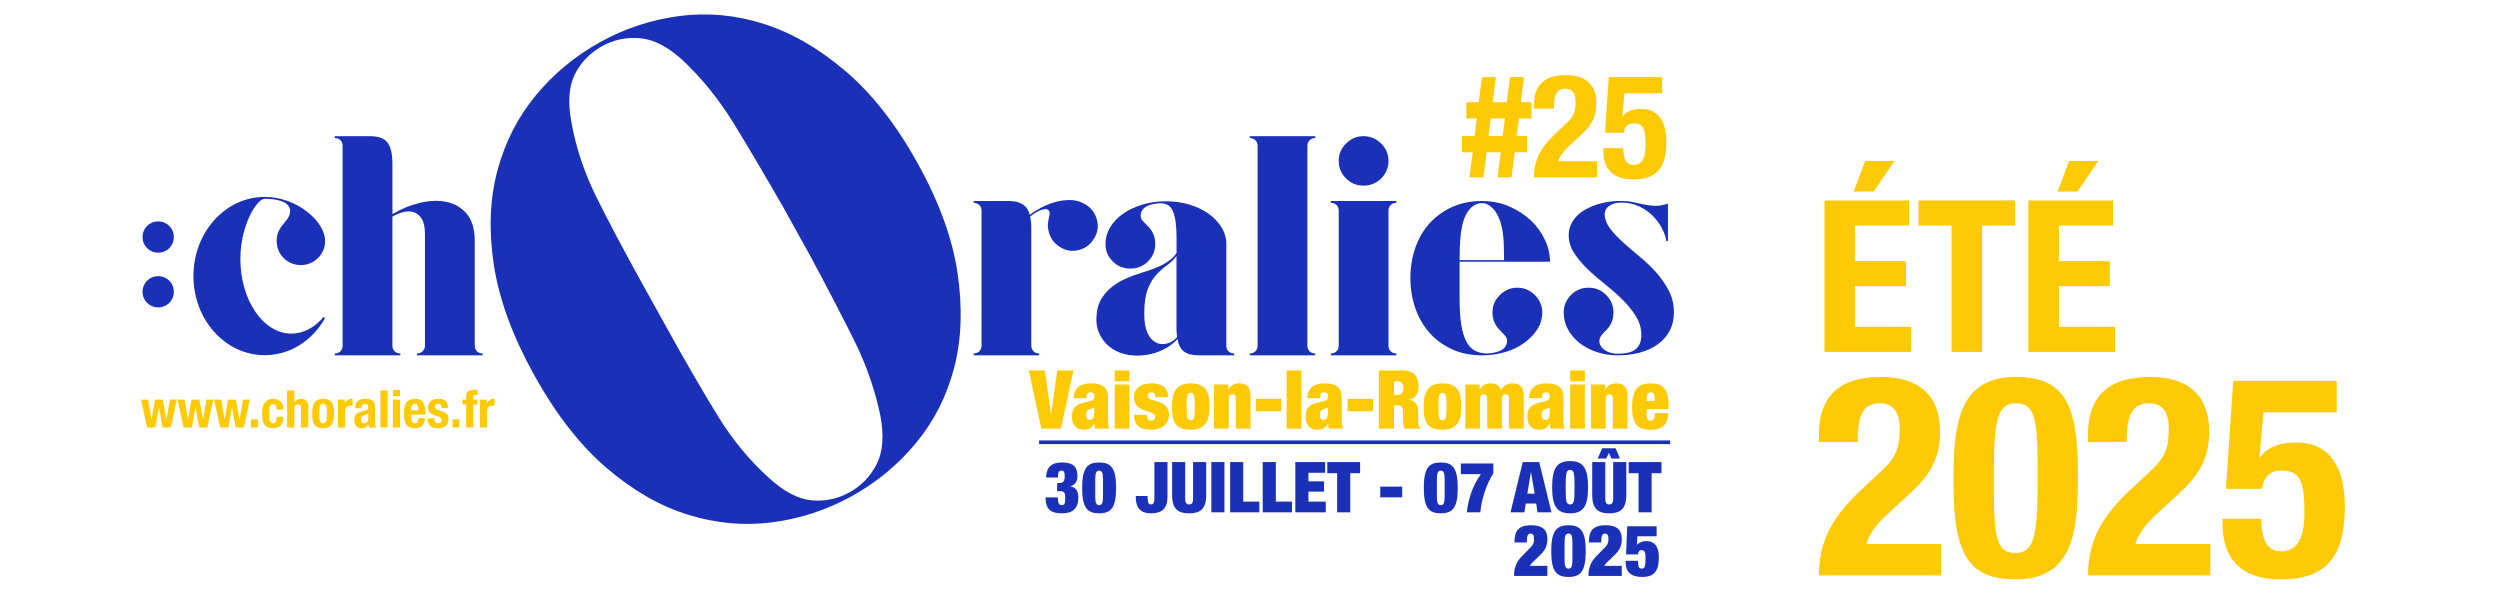 <?xml version="1.0" encoding="UTF-8"?>
<svg id="Calque_1" data-name="Calque 1" xmlns="http://www.w3.org/2000/svg" viewBox="0 0 1200 285">
  <defs>
    <style>
      .cls-1 {
        fill: #1a30b9;
      }

      .cls-2 {
        fill: #fec905;
      }
    </style>
  </defs>
  <g>
    <g>
      <path class="cls-2" d="m493.8,177.8h7.75l2.93,21.05h.08l2.93-21.05h7.75l-6.02,27.93h-9.39l-6.03-27.93Z"/>
      <path class="cls-2" d="m525.69,205.74c-.23-.74-.31-1.53-.43-2.39h-.08c-.78,1.88-2.66,2.93-4.77,2.93-4.23,0-5.87-2.58-5.87-6.22,0-3.91,1.37-5.75,5.87-6.81l2.78-.67c1.53-.35,2.07-1.02,2.07-2.31s-.59-1.96-1.8-1.96c-1.33,0-1.96.59-2,2.82h-6.1c0-6.06,4.89-7.12,8.1-7.12,4.93,0,8.37,1.29,8.37,6.81v10.33c0,1.96.08,3.48.67,4.58h-6.81Zm-.43-7.67v-2.54h-.08c-.39.55-1.37.51-2.39.98-1.1.51-1.45,1.33-1.45,2.74s.67,2.31,1.72,2.31c1.56,0,2.19-1.17,2.19-3.48Z"/>
      <path class="cls-2" d="m535.08,177.8h7.04v5.24h-7.04v-5.24Zm0,6.77h7.04v21.17h-7.04v-21.17Z"/>
      <path class="cls-2" d="m550.5,199.16c0,.82.16,1.6.51,2.07.35.47.86.74,1.49.74,1.1,0,2.03-.67,2.03-1.8,0-3.76-10.21-1.53-10.21-9.55,0-3.72,2.7-6.61,8.41-6.61,5.28,0,7.94,2.23,7.94,6.65h-6.1c0-1.8-.7-2.35-1.88-2.35-1.06,0-1.8.63-1.8,1.64,0,3.48,10.21,1.13,10.21,9.23,0,4.11-3.17,7.08-8.49,7.08-5.91,0-8.29-2.5-8.29-7.12h6.18Z"/>
      <path class="cls-2" d="m571.55,206.28c-8.26,0-9-5.05-9-11.15,0-5.56,1.06-11.11,9-11.11s9,5.05,9,11.15c0,5.56-1.06,11.11-9,11.11Zm0-4.54c1.6,0,1.96-1.25,1.96-6.57s-.35-6.61-1.96-6.61-1.96,1.25-1.96,6.61.39,6.57,1.96,6.57Z"/>
      <path class="cls-2" d="m582.74,184.57h6.81v2.58h.08c.9-2.07,2.7-3.13,5.12-3.13,3.09,0,5.52,1.21,5.52,5.75v15.96h-7.04v-13.97c0-1.76-.47-2.5-1.72-2.5s-1.72.74-1.72,2.5v13.97h-7.04v-21.17Z"/>
      <path class="cls-2" d="m602.77,191.46h12.21v5.95h-12.21v-5.95Z"/>
      <path class="cls-2" d="m617.6,177.8h7.04v27.93h-7.04v-27.93Z"/>
      <path class="cls-2" d="m637.87,205.74c-.24-.74-.31-1.53-.43-2.39h-.08c-.78,1.88-2.66,2.93-4.77,2.93-4.23,0-5.87-2.58-5.87-6.22,0-3.91,1.37-5.75,5.87-6.81l2.78-.67c1.53-.35,2.07-1.02,2.07-2.31s-.59-1.96-1.8-1.96c-1.33,0-1.96.59-2,2.82h-6.1c0-6.06,4.89-7.12,8.1-7.12,4.93,0,8.37,1.29,8.37,6.81v10.33c0,1.96.08,3.48.67,4.58h-6.81Zm-.43-7.67v-2.54h-.08c-.39.55-1.37.51-2.39.98-1.1.51-1.45,1.33-1.45,2.74s.67,2.31,1.72,2.31c1.56,0,2.19-1.17,2.19-3.48Z"/>
      <path class="cls-2" d="m646.83,191.46h12.21v5.95h-12.21v-5.95Z"/>
      <path class="cls-2" d="m661.86,177.8h11.38c5.56,0,7.67,3.13,7.67,7.43,0,3.72-1.45,6.14-4.77,6.65v.08c3.52.31,4.58,2.54,4.58,6.26v2.39c0,1.45,0,3.33.35,3.87.2.31.35.63.82.86v.39h-7.75c-.7-1.49-.7-4.15-.7-5.32v-1.88c0-3.17-.63-3.99-2.39-3.99h-1.92v11.19h-7.28v-27.93Zm7.28,11.82h1.45c2.07,0,3.05-1.33,3.05-3.33,0-2.27-.9-3.25-3.09-3.25h-1.41v6.57Z"/>
      <path class="cls-2" d="m692.38,206.28c-8.26,0-9-5.05-9-11.15,0-5.56,1.06-11.11,9-11.11s9,5.05,9,11.15c0,5.56-1.06,11.11-9,11.11Zm0-4.54c1.6,0,1.96-1.25,1.96-6.57s-.35-6.61-1.96-6.61-1.96,1.25-1.96,6.61.39,6.57,1.96,6.57Z"/>
      <path class="cls-2" d="m713.86,191.77c0-1.76-.47-2.5-1.72-2.5s-1.72.74-1.72,2.5v13.97h-7.04v-21.17h6.81v2.58h.08c.9-2.07,2.7-3.13,5.12-3.13,2.9,0,4.3,1.1,5.16,3.25,1.1-2.39,3.17-3.25,5.32-3.25,3.09,0,5.52,1.21,5.52,5.75v15.96h-7.04v-13.97c0-1.76-.47-2.5-1.72-2.5s-1.72.74-1.72,2.5v13.97h-7.04v-13.97Z"/>
      <path class="cls-2" d="m744.3,205.74c-.24-.74-.31-1.53-.43-2.39h-.08c-.78,1.88-2.66,2.93-4.77,2.93-4.22,0-5.87-2.58-5.87-6.22,0-3.91,1.37-5.75,5.87-6.81l2.78-.67c1.53-.35,2.07-1.02,2.07-2.31s-.59-1.96-1.8-1.96c-1.33,0-1.96.59-2,2.82h-6.1c0-6.06,4.89-7.12,8.1-7.12,4.93,0,8.37,1.29,8.37,6.81v10.33c0,1.96.08,3.48.67,4.58h-6.81Zm-.43-7.67v-2.54h-.08c-.39.55-1.37.51-2.39.98-1.1.51-1.45,1.33-1.45,2.74s.67,2.31,1.72,2.31c1.57,0,2.19-1.17,2.19-3.48Z"/>
      <path class="cls-2" d="m753.69,177.8h7.04v5.24h-7.04v-5.24Zm0,6.77h7.04v21.17h-7.04v-21.17Z"/>
      <path class="cls-2" d="m763.67,184.57h6.81v2.58h.08c.9-2.07,2.7-3.13,5.12-3.13,3.09,0,5.52,1.21,5.52,5.75v15.96h-7.04v-13.97c0-1.76-.47-2.5-1.72-2.5s-1.72.74-1.72,2.5v13.97h-7.04v-21.17Z"/>
      <path class="cls-2" d="m790.43,196.35v2.78c0,2.27.94,2.86,1.92,2.86,1.25,0,2-.78,2-3.68h6.34c-.04,2.54-.67,4.54-2,5.91s-3.37,2.07-6.3,2.07c-6.81,0-9-3.05-9-11.11s2.66-11.15,9-11.15c5.63,0,8.49,2.5,8.49,10.17v2.15h-10.45Zm3.87-4.77c0-2.23-.47-3.25-1.96-3.25s-1.92,1.02-1.92,3.25v.94h3.87v-.94Z"/>
    </g>
    <g>
      <path class="cls-1" d="m502.13,229.22c.07-2.5.71-4.33,1.96-5.48,1.25-1.18,3.11-1.76,5.54-1.76,5.88,0,7.54,2.4,7.54,6.62,0,1.96-.84,4.19-3.35,4.77v.07c2.84.51,3.79,2.67,3.79,5.24,0,5.37-2.64,7.71-7.81,7.71-5.44,0-7.94-1.86-7.94-7.64h5.88c0,1.35.17,2.23.44,2.84s.74.88,1.42.88c1.45,0,1.72-.71,1.72-3.72,0-2.37-.71-2.97-2.3-2.97h-1.59v-3.92h.91c1.86,0,2.74-.61,2.74-3.38,0-1.96-.51-2.57-1.59-2.57-1.22,0-1.69.78-1.69,3.31h-5.68Z"/>
      <path class="cls-1" d="m527.58,221.99c5.61,0,8.15,2.53,8.15,12.2s-2.54,12.2-8.15,12.2-8.15-2.54-8.15-12.2,2.54-12.2,8.15-12.2Zm-1.86,16.16c0,3.41.54,4.33,1.86,4.33s1.86-.91,1.86-4.33v-7.91c0-3.41-.54-4.33-1.86-4.33s-1.86.91-1.86,4.33v7.91Z"/>
      <path class="cls-1" d="m560.39,221.79v16.59c0,5.81-2.7,8.01-7.88,8.01s-7.33-2.77-7.33-7.81v-.51h5.68v1.18c0,2.3.68,2.87,1.62,2.87s1.62-.58,1.62-2.87v-17.47h6.29Z"/>
      <path class="cls-1" d="m568.9,221.79v17.41c0,2.33.71,2.94,1.89,2.94s1.89-.61,1.89-2.94v-17.41h6.29v15.82c0,6.76-2.91,8.79-8.18,8.79s-8.18-2.03-8.18-8.79v-15.82h6.29Z"/>
      <path class="cls-1" d="m581.44,221.79h6.29v24.13h-6.29v-24.13Z"/>
      <path class="cls-1" d="m590.46,221.79h6.29v18.99h7.74v5.14h-14.03v-24.13Z"/>
      <path class="cls-1" d="m606.11,221.79h6.29v18.99h7.74v5.14h-14.03v-24.13Z"/>
      <path class="cls-1" d="m621.76,221.79h14.3v5.14h-8.01v4.12h7.5v4.93h-7.5v4.8h8.31v5.14h-14.6v-24.13Z"/>
      <path class="cls-1" d="m641.83,227.13h-4.73v-5.34h15.75v5.34h-4.73v18.79h-6.29v-18.79Z"/>
      <path class="cls-1" d="m662.51,233.58h10.54v5.14h-10.54v-5.14Z"/>
      <path class="cls-1" d="m691.57,221.99c5.61,0,8.15,2.53,8.15,12.2s-2.53,12.2-8.15,12.2-8.14-2.54-8.14-12.2,2.53-12.2,8.14-12.2Zm-1.86,16.16c0,3.41.54,4.33,1.86,4.33s1.86-.91,1.86-4.33v-7.91c0-3.41-.54-4.33-1.86-4.33s-1.86.91-1.86,4.33v7.91Z"/>
      <path class="cls-1" d="m701.2,222.46h15.62v4.7c-3.35,5.21-5.78,12.74-6.25,18.76h-6.49c.61-6.15,2.81-12.91,6.76-18.32h-9.63v-5.14Z"/>
      <path class="cls-1" d="m730.91,221.79h7.91l5.88,24.13h-6.69l-.64-4.22h-5l-.64,4.22h-6.69l5.88-24.13Zm3.99,4.93h-.07l-1.72,10.24h3.51l-1.72-10.24Z"/>
      <path class="cls-1" d="m753.65,221.32c6.42,0,8.62,3.52,8.62,12.54s-2.2,12.54-8.62,12.54-8.62-3.52-8.62-12.54,2.2-12.54,8.62-12.54Zm0,20.82c1.93,0,2.13-1.76,2.13-8.28s-.2-8.28-2.13-8.28-2.13,1.76-2.13,8.28.2,8.28,2.13,8.28Z"/>
      <path class="cls-1" d="m770.55,221.79v17.41c0,2.33.71,2.94,1.89,2.94s1.89-.61,1.89-2.94v-17.41h6.29v15.82c0,6.76-2.91,8.79-8.18,8.79s-8.18-2.03-8.18-8.79v-15.82h6.29Zm-1.55-6.62h6.49l2.1,4.93h-4.12l-1.22-2.7-1.22,2.7h-4.12l2.1-4.93Z"/>
      <path class="cls-1" d="m786.5,227.13h-4.73v-5.34h15.75v5.34h-4.73v18.79h-6.29v-18.79Z"/>
      <path class="cls-1" d="m726.94,260.38c.03-2.51.34-4.53,1.51-5.98,1.17-1.44,3.16-2.27,6.46-2.27,6.39,0,7.83,2.99,7.83,6.63,0,3.3-1.2,5.39-3.02,7.21l-3.78,3.67c-.55.55-1.34,1.27-1.58,1.99h8.38v4.81h-16.01c0-3.37.86-6.46,3.64-9.31l4.26-4.33c1.24-1.24,1.72-2.16,1.72-3.98,0-2.06-.65-2.71-1.65-2.71-.89,0-1.79.48-1.79,3.23v1.03h-5.98Z"/>
      <path class="cls-1" d="m752.87,252.13c5.7,0,8.28,2.58,8.28,12.4s-2.58,12.4-8.28,12.4-8.28-2.58-8.28-12.4,2.58-12.4,8.28-12.4Zm-1.89,16.42c0,3.47.55,4.4,1.89,4.4s1.89-.93,1.89-4.4v-8.04c0-3.47-.55-4.4-1.89-4.4s-1.89.93-1.89,4.4v8.04Z"/>
      <path class="cls-1" d="m762.66,260.38c.03-2.51.34-4.53,1.51-5.98,1.17-1.44,3.16-2.27,6.46-2.27,6.39,0,7.83,2.99,7.83,6.63,0,3.3-1.2,5.39-3.02,7.21l-3.78,3.67c-.55.55-1.34,1.27-1.58,1.99h8.38v4.81h-16.01c0-3.37.86-6.46,3.64-9.31l4.26-4.33c1.24-1.24,1.72-2.16,1.72-3.98,0-2.06-.65-2.71-1.65-2.71-.89,0-1.79.48-1.79,3.23v1.03h-5.98Z"/>
      <path class="cls-1" d="m781.06,252.61h14.12v4.81h-9.24l-.27,4.09c1.17-1.1,2.68-1.79,4.5-1.79,3.92,0,6.08,2.54,6.08,7.73,0,6.32-1.92,9.48-7.97,9.48-5.63,0-7.97-2.58-7.97-6.97v-.79h5.98v.82c0,2.3.65,2.95,1.75,2.95,1.24,0,1.82-.55,1.82-5.22,0-2.71-.65-3.67-1.82-3.67-1.06,0-1.75.62-1.75,2.06h-5.77l.55-13.5Z"/>
    </g>
    <rect class="cls-1" x="498.77" y="211.4" width="302.89" height="1.78"/>
    <g>
      <path class="cls-2" d="m701.75,65.32h6.04l1.11-8.46h-5.06v-7.77h5.97l1.53-12.07h6.66l-1.46,12.07h6.73l1.53-12.07h6.73l-1.53,12.07h5.06v7.77h-5.97l-1.11,8.46h5.06v7.77h-5.97l-1.53,12.07h-6.73l1.53-12.07h-6.8l-1.46,12.07h-6.73l1.53-12.07h-5.13v-7.77Zm12.76,0h6.73l1.11-8.46h-6.8l-1.04,8.46Z"/>
      <path class="cls-2" d="m766.54,85.16h-30.24c0-8.74,3.54-14.77,10.82-21.5l4.02-3.75c4.37-3.95,5.13-6.17,5.13-11.24,0-4.09-1.73-6.1-4.86-6.1-4.99,0-5.48,4.37-5.55,9.57h-9.57v-1.87c0-9.09,4.79-14.22,15.26-14.22,9.85,0,14.71,4.92,14.71,13.39,0,6.38-2.01,10.54-7.63,15.61l-5.55,5.13c-2.91,2.64-4.58,5.34-5.06,7.21h18.52v7.77Z"/>
      <path class="cls-2" d="m797.82,44.79h-18.1l-1.04,11.17h.14c1.87-2.57,4.79-3.68,9.02-3.68,9.43,0,12,7.91,12,15.68,0,10.75-3.12,18.17-15.75,18.17s-14.5-8.19-14.5-13.67v-1.32h9.57c0,3.26.55,8.05,4.86,8.05,4.02,0,5.83-3.19,5.83-9.57,0-8.12-1.25-10.4-5.76-10.4-2.84,0-4.37,1.73-4.72,4.51h-8.95l1.8-26.71h25.6v7.77Z"/>
    </g>
    <g>
      <path class="cls-2" d="m67.67,191.8h3.44l1.57,9.51h.05l1.67-9.51h3.74l1.77,9.51h.05l1.62-9.51h3.29l-2.89,13.4h-3.91l-1.77-9.51h-.05l-1.67,9.51h-3.98l-2.91-13.4Z"/>
      <path class="cls-2" d="m85.2,191.8h3.44l1.57,9.51h.05l1.67-9.51h3.74l1.77,9.51h.05l1.62-9.51h3.29l-2.89,13.4h-3.91l-1.77-9.51h-.05l-1.67,9.51h-3.98l-2.91-13.4Z"/>
      <path class="cls-2" d="m102.73,191.8h3.44l1.57,9.51h.05l1.67-9.51h3.74l1.77,9.51h.05l1.62-9.51h3.29l-2.89,13.4h-3.91l-1.77-9.51h-.05l-1.67,9.51h-3.98l-2.91-13.4Z"/>
      <path class="cls-2" d="m123.8,201.31v3.88h-3.29v-3.88h3.29Z"/>
      <path class="cls-2" d="m132.74,196.63c0-1.29-.25-2.69-1.54-2.69-1.69,0-1.97,1.49-1.97,4.58,0,3.31.3,4.68,1.84,4.68,1.15,0,1.67-.97,1.67-3.14h3.29c0,3.51-1.47,5.48-5.1,5.48-3.44,0-5.13-1.67-5.13-7.05s2.27-7.05,5.43-7.05,4.81,2.02,4.81,5.18h-3.29Z"/>
      <path class="cls-2" d="m137.82,187.42h3.44v5.75h.05c.65-1.15,1.82-1.72,3.26-1.72,2.14,0,3.41,1.17,3.41,3.81v9.94h-3.44v-9.24c0-1.34-.45-1.87-1.47-1.87-1.17,0-1.82.72-1.82,2.22v8.89h-3.44v-17.78Z"/>
      <path class="cls-2" d="m155.1,191.45c4.13-.08,5.28,2.39,5.28,7.05s-1.34,7.05-5.28,7.05c-4.13.07-5.28-2.39-5.28-7.05s1.34-7.05,5.28-7.05Zm0,11.75c1.39,0,1.84-1.37,1.84-4.71s-.45-4.71-1.84-4.71c-1.69,0-1.84,1.97-1.84,4.71s.15,4.71,1.84,4.71Z"/>
      <path class="cls-2" d="m162.22,191.8h3.29v1.79h.05c.7-1.29,1.67-2.14,3.09-2.14.2,0,.42.02.62.05v3.29c-.35-.03-.72-.05-1.07-.05-1.2,0-2.54.62-2.54,2.42v8.04h-3.44v-13.4Z"/>
      <path class="cls-2" d="m170.49,195.91v-.32c0-3.09,2.12-4.13,4.71-4.13,4.08,0,4.86,1.69,4.86,4.11v7.05c0,1.25.07,1.82.42,2.59h-3.29c-.22-.42-.32-.95-.42-1.39h-.05c-.8,1.39-1.77,1.74-3.41,1.74-2.39,0-3.24-2.04-3.24-3.83,0-2.52,1.02-3.54,3.39-4.18l1.94-.52c1.02-.27,1.37-.67,1.37-1.57,0-1.02-.45-1.64-1.59-1.64-1.05,0-1.59.7-1.59,1.74v.37h-3.09Zm6.28,2.59c-.47.35-1.05.57-1.47.67-1.39.3-1.94.97-1.94,2.17,0,1.02.37,1.87,1.29,1.87s2.12-.6,2.12-2.07v-2.64Z"/>
      <path class="cls-2" d="m182.61,187.42h3.44v17.78h-3.44v-17.78Z"/>
      <path class="cls-2" d="m188.59,187.22h3.44v2.94h-3.44v-2.94Zm0,4.58h3.44v13.4h-3.44v-13.4Z"/>
      <path class="cls-2" d="m197.38,199.02v1.07c0,1.57.42,3.11,1.69,3.11,1.15,0,1.62-.87,1.82-2.52h3.09c-.12,3.11-1.62,4.86-4.86,4.86-4.98,0-5.18-3.83-5.18-7.17,0-3.59.7-6.92,5.33-6.92,4.01,0,4.91,2.69,4.91,6.8v.77h-6.8Zm3.51-2.04c-.07-2.04-.32-3.19-1.74-3.19s-1.77,1.42-1.77,2.66v.52h3.51Z"/>
      <path class="cls-2" d="m208.49,200.81v.45c0,1.17.62,1.94,1.79,1.94,1.05,0,1.74-.52,1.74-1.59,0-.87-.57-1.27-1.25-1.52l-2.42-.87c-1.89-.67-2.86-1.84-2.86-3.74,0-2.22,1.39-4.03,4.93-4.03,3.11,0,4.58,1.39,4.58,3.81v.55h-3.09c0-1.34-.4-2.02-1.52-2.02-.87,0-1.62.5-1.62,1.44,0,.65.35,1.2,1.49,1.57l2.07.7c2.17.72,2.96,1.82,2.96,3.83,0,2.81-2.09,4.21-4.98,4.21-3.86,0-4.93-1.69-4.93-4.26v-.47h3.09Z"/>
      <path class="cls-2" d="m220.51,201.31v3.88h-3.29v-3.88h3.29Z"/>
      <path class="cls-2" d="m223.75,194.14h-1.74v-2.34h1.74v-1.52c0-2.42,1.37-3.21,3.59-3.21.62,0,1.22.02,1.84.07v2.44c-.22-.02-.45-.02-.67-.02-.97,0-1.32.3-1.32,1.07v1.17h1.99v2.34h-1.99v11.06h-3.44v-11.06Z"/>
      <path class="cls-2" d="m230.37,191.8h3.29v1.79h.05c.7-1.29,1.67-2.14,3.09-2.14.2,0,.42.02.62.05v3.29c-.35-.03-.72-.05-1.07-.05-1.2,0-2.54.62-2.54,2.42v8.04h-3.44v-13.4Z"/>
    </g>
    <g>
      <path class="cls-1" d="m287.95,20.27c11.98-6.63,24.7-10.82,38.16-12.58,13.47-1.76,26.92-.52,40.33,3.72,13.42,4.24,26.51,11.76,39.28,22.61,12.76,10.84,24.34,25.59,34.71,44.25,10.37,18.68,16.78,36.29,19.2,52.84,2.44,16.54,1.92,31.63-1.59,45.23-3.51,13.61-9.59,25.65-18.22,36.12-8.63,10.47-18.93,19.02-30.9,25.66-11.99,6.63-24.7,10.82-38.16,12.58-13.47,1.76-26.97.55-40.49-3.63-13.52-4.17-26.61-11.71-39.28-22.6-12.67-10.9-24.17-25.68-34.54-44.35-10.37-18.68-16.82-36.26-19.37-52.75-2.54-16.49-2.01-31.56,1.61-45.24,3.62-13.66,9.75-25.73,18.37-36.2,8.62-10.47,18.93-19.02,30.91-25.65m87.57,78.46c-8.62-15.03-16.41-28.21-23.38-39.55-6.97-11.32-15.06-21.36-24.26-30.09-7.19-6.61-14.06-10.18-20.63-10.76-6.56-.56-12.66.7-18.27,3.81-5.8,3.22-10.17,7.74-13.07,13.54-2.89,5.81-3.43,13.49-1.64,23.08,2.22,12.34,6.33,24.51,12.32,36.51,5.99,12.01,13.2,25.58,21.6,40.73l13.3,23.96c8.3,14.94,15.96,28.13,22.98,39.56,7.03,11.43,15.19,21.36,24.49,29.77,7.18,6.59,14.02,10.22,20.48,10.84,6.47.63,12.6-.67,18.42-3.88,5.61-3.11,9.92-7.6,12.92-13.47,2.99-5.84,3.59-13.58,1.8-23.17-2.55-12.42-6.79-24.57-12.72-36.49-5.94-11.91-12.94-25.38-21.03-40.43l-13.3-23.97Z"/>
      <path class="cls-1" d="m228.92,168.61c.7.7,1.61,1.05,2.71,1.05v.9h-31.48v-.9c1.08,0,1.99-.35,2.72-1.05.73-.71,1.11-1.61,1.11-2.71v-53.35c0-3.4-.53-5.94-1.58-7.59-1.05-1.66-2.38-2.71-3.98-3.16-1.6-.45-3.3-.42-5.11.08-1.8.5-3.46,1.2-4.96,2.11v61.92c0,1.1.36,2,1.07,2.71.71.7,1.63,1.05,2.75,1.05v.9h-31.48v-.9c1.1,0,2-.35,2.71-1.05.69-.71,1.05-1.61,1.05-2.71v-95.89c0-1.1-.36-2-1.05-2.71-.71-.7-1.61-1.05-2.71-1.05v-.9h16.84c4.01,0,6.81,1,8.42,3,1.6,2.01,2.4,5.41,2.4,10.22v19.24l.06,4.96c4.12-2.51,8.49-4.31,13.11-5.41,4.61-1.1,8.88-1.25,12.81-.45,3.91.81,7.15,2.71,9.71,5.71,2.55,3,3.84,7.42,3.84,13.22v50.05c0,1.1.35,2,1.05,2.71"/>
      <path class="cls-1" d="m521.03,98.12c2.8,1.7,4.62,4.13,5.48,7.29.86,3.16.43,6.14-1.27,8.94-1.7,2.9-4.13,4.78-7.29,5.63-3.15.85-6.14.43-8.94-1.28-2.91-1.7-4.76-4.16-5.56-7.36-.41-1.4-.55-2.65-.45-3.76.1-1.1.26-2.08.45-2.93.21-.86.33-1.61.38-2.25.05-.66-.17-1.18-.68-1.58-.4-.41-.98-.56-1.73-.45-.74.1-1.53.33-2.32.67-.81.36-1.63.8-2.49,1.36-.85.55-1.58,1.08-2.18,1.58.4,1.3.6,3.2.6,5.71v56.21c0,1.11.36,2,1.05,2.71.7.7,1.6,1.05,2.7,1.05v.9h-31.41v-.9c1.1,0,2.01-.35,2.7-1.05.7-.71,1.06-1.6,1.06-2.71v-64.78c0-1.1-.35-2.01-1.06-2.7-.7-.7-1.6-1.05-2.7-1.05v-.9h16.83c5.61,0,8.97,2.2,10.07,6.61,1.21-.9,2.83-1.93,4.89-3.08,2.05-1.15,4.3-2.1,6.77-2.85,2.44-.75,5-1.13,7.66-1.13s5.13.7,7.44,2.11"/>
      <path class="cls-1" d="m588.62,165.9c0,1.11.35,2,1.05,2.71.71.7,1.61,1.05,2.71,1.05v.9h-16.83c-3.2,0-5.61-.6-7.21-1.8-1.61-1.2-2.65-3.21-3.16-6.01-2,2.21-4.45,3.98-7.36,5.34-2.9,1.35-6.01,2.18-9.32,2.48-3.21.3-6.2.07-9.01-.68-2.8-.74-5.24-2.01-7.29-3.75-2.06-1.75-3.64-3.93-4.73-6.54-1.1-2.61-1.46-5.61-1.05-9.02.3-3.01,1.14-5.56,2.55-7.67,1.41-2.11,3.11-3.93,5.12-5.48,2-1.56,4.25-2.85,6.75-3.91,2.51-1.05,5.06-1.98,7.67-2.78,5.31-1.61,9.14-3.21,11.49-4.81,2.36-1.6,3.94-3.11,4.74-4.51v-7.51c0-5.71-.61-9.97-1.85-12.78-1.24-2.81-3.72-3.96-7.48-3.46-4.6.5-7.19,2.1-7.8,4.81-.3,1.4,0,2.58.9,3.53.9.95,1.76,1.83,2.55,2.63,1.1,1.11,1.96,2.36,2.56,3.76.6,1.41.9,2.96.9,4.66,0,3.3-1.16,6.11-3.48,8.41-2.31,2.31-5.14,3.46-8.47,3.46s-6.15-1.15-8.46-3.46c-2.32-2.3-3.48-5.11-3.48-8.41,0-2.81.75-5.46,2.24-7.97,1.51-2.5,3.59-4.68,6.24-6.54,2.66-1.85,5.74-3.31,9.25-4.35,3.51-1.05,7.26-1.58,11.27-1.58s7.77.53,11.27,1.58c3.51,1.05,6.57,2.5,9.17,4.35,2.61,1.86,4.69,4.04,6.24,6.54,1.56,2.51,2.32,5.16,2.32,7.97v48.84Zm-25.4-2.4c.3-.3.6-.58.9-.83.3-.25.6-.53.9-.83-.1-.7-.18-1.43-.23-2.18-.06-.75-.08-1.53-.08-2.33v-34.42c-1.4,1.8-2.97,3.33-4.74,4.58-1.75,1.25-3.42,2.75-5.02,4.51-1.61,1.75-2.97,4.06-4.06,6.91-1.11,2.86-1.65,6.74-1.65,11.65,0,3.81.48,6.79,1.42,8.94.95,2.16,2.16,3.69,3.6,4.58,1.46.91,2.98,1.25,4.6,1.05,1.6-.2,3.05-.75,4.36-1.65"/>
      <path class="cls-1" d="m627.55,147.87v18.04c0,1.1.34,2,1.05,2.71.7.7,1.6,1.05,2.7,1.05v.9h-31.41v-.9c1.1,0,2-.35,2.7-1.05.7-.71,1.05-1.61,1.05-2.71v-95.89c0-1.1-.35-2-1.05-2.71-.7-.7-1.6-1.05-2.7-1.05v-.9h31.41v.9c-1.1,0-2,.35-2.7,1.05-.7.71-1.05,1.61-1.05,2.71v77.85Z"/>
      <path class="cls-1" d="m642.58,119.01v-17.89c0-1.1-.36-2-1.05-2.7-.71-.7-1.61-1.05-2.71-1.05v-.9h31.42v.9c-1.12,0-2.02.35-2.71,1.05-.72.7-1.06,1.6-1.06,2.7v64.77c0,1.12.34,2.01,1.06,2.72.69.7,1.59,1.05,2.71,1.05v.9h-31.42v-.9c1.1,0,2-.35,2.71-1.05.69-.71,1.05-1.6,1.05-2.72v-46.88Z"/>
      <path class="cls-1" d="m666.47,77.23c0,3.3-1.17,6.11-3.52,8.42-2.36,2.3-5.2,3.46-8.5,3.46s-5.99-1.15-8.34-3.46c-2.36-2.3-3.53-5.11-3.53-8.42s1.17-5.99,3.53-8.34c2.35-2.35,5.13-3.53,8.34-3.53s6.14,1.18,8.5,3.53c2.35,2.35,3.52,5.14,3.52,8.34"/>
      <path class="cls-1" d="m728.4,138.1c3.2,0,5.99,1.18,8.34,3.53,2.36,2.36,3.54,5.13,3.54,8.34,0,2.91-.78,5.59-2.33,8.04-1.55,2.45-3.63,4.63-6.24,6.54-2.61,1.9-5.66,3.38-9.17,4.43-3.51,1.05-7.27,1.58-11.28,1.58-5.31,0-10.08-.98-14.34-2.93-4.26-1.96-7.86-4.61-10.82-7.96-2.95-3.36-5.22-7.29-6.77-11.8-1.56-4.5-2.33-9.31-2.33-14.42s.77-9.92,2.33-14.43c1.55-4.51,3.82-8.42,6.77-11.72,2.96-3.31,6.56-5.94,10.82-7.89,4.26-1.95,9.04-2.93,14.34-2.93,4.82,0,9.22.88,13.24,2.63,4,1.76,7.46,4.01,10.37,6.76,2.91,2.75,5.16,5.89,6.76,9.39,1.61,3.51,2.4,6.97,2.4,10.37h-43.43v17.58c0,5.11.27,9.34.82,12.7.55,3.36,1.38,6.06,2.48,8.11,1.1,2.05,2.48,3.51,4.13,4.36,1.65.85,3.63,1.28,5.94,1.28,1.61,0,3.44-.35,5.49-1.05,2.06-.71,3.34-2.01,3.83-3.91.31-1.4.03-2.58-.82-3.53-.85-.95-1.68-1.83-2.48-2.63-2.4-2.4-3.61-5.26-3.61-8.57s1.18-5.98,3.54-8.34c2.35-2.36,5.19-3.53,8.49-3.53m-20.29-39.83c-2.61,1.4-4.5,4.06-5.72,7.96-1.19,3.91-1.79,9.77-1.79,17.58v1.05h21.34c0-2.61-.04-5.26-.15-7.97-.11-2.7-.4-5.26-.9-7.67-.5-2.4-1.28-4.55-2.33-6.46-1.05-1.9-2.48-3.41-4.28-4.5-.2-.1-.55-.25-1.05-.45-.5-.2-1.15-.3-1.96-.3s-1.47.11-2.02.3c-.55.2-.93.35-1.13.45"/>
      <path class="cls-1" d="m770.26,103.23c.2,2.4,1.15,4.68,2.86,6.83,1.7,2.16,3.78,4.34,6.24,6.54,2.45,2.2,5.08,4.46,7.89,6.76,2.8,2.31,5.4,4.81,7.82,7.52,2.39,2.7,4.39,5.61,6,8.72,1.61,3.1,2.41,6.56,2.41,10.37,0,3.31-.68,6.24-2.03,8.79-1.35,2.56-3.23,4.71-5.64,6.46-2.4,1.76-5.26,3.08-8.56,3.99-3.31.91-6.87,1.35-10.68,1.35-3.6,0-6.99-.52-10.14-1.58-3.16-1.05-5.92-2.5-8.27-4.36-2.35-1.85-4.21-4.03-5.55-6.54-1.36-2.51-2.03-5.21-2.03-8.12,0-3.21,1.16-5.98,3.48-8.34,2.32-2.36,5.14-3.53,8.47-3.53s6.15,1.18,8.46,3.53c2.32,2.36,3.48,5.13,3.48,8.34,0,2.51-.6,4.66-1.8,6.46-.5.8-1.03,1.45-1.58,1.95-.56.5-1.08,1.05-1.58,1.65-1.1,1.1-1.71,2.23-1.8,3.38-.1,1.16.26,2.23,1.05,3.24,1.81,2.1,4.46,3.15,7.94,3.15,1.18,0,2.45-.1,3.78-.3,1.35-.2,2.56-.61,3.65-1.2,1.1-.6,1.98-1.5,2.67-2.7.69-1.2,1.04-2.81,1.04-4.81,0-3.2-.88-6.21-2.61-9.01-1.76-2.8-3.89-5.46-6.45-7.96-2.53-2.51-5.33-4.96-8.37-7.37-3.03-2.41-5.84-4.83-8.38-7.29-2.55-2.46-4.69-5.01-6.44-7.67-1.75-2.65-2.62-5.53-2.62-8.64,0-2.41.65-4.63,1.94-6.69,1.3-2.05,3.09-3.78,5.39-5.18,2.3-1.4,4.95-2.5,7.95-3.31,3-.8,6.24-1.2,9.74-1.2,2.19,0,4.22.2,6.07.61,1.85.4,3.61.77,5.32,1.13,1.7.35,3.45.55,5.25.6,1.79.05,3.8-.32,5.99-1.13v18.04h-.75c-.3-1.9-1-3.93-2.1-6.08-1.1-2.15-2.59-4.16-4.44-6.01-1.85-1.85-4.06-3.38-6.61-4.58-2.55-1.2-5.44-1.8-8.65-1.8-2.31,0-4.21.55-5.71,1.65-1.5,1.1-2.2,2.56-2.1,4.36"/>
      <path class="cls-1" d="m115.37,124.24c0,19.82,10.96,35.89,24.47,35.89,5.86,0,11.27-3,15.47-7.96l.75.45c-6.01,10.81-16.82,17.87-28.98,17.87-18.92,0-34.23-16.97-34.23-37.99s15.32-37.99,34.23-37.99c15.32,0,28.98,11.71,28.98,21.17,0,6.45-5.26,11.56-11.71,11.56s-11.56-5.11-11.56-11.56c0-7.81,6.46-9.16,6.46-14.42s-8.56-5.85-12.16-5.85c-3.9,0-11.71,12.91-11.71,28.83"/>
      <path class="cls-1" d="m75.93,147.56c-4.2,0-7.51-3.3-7.51-7.5s3.3-7.51,7.51-7.51,7.51,3.3,7.51,7.51-3.3,7.5-7.51,7.5m0-26.27c-4.2,0-7.51-3.3-7.51-7.51s3.3-7.51,7.51-7.51,7.51,3.3,7.51,7.51-3.3,7.51-7.51,7.51"/>
    </g>
  </g>
  <g>
    <path class="cls-2" d="m916.37,96.22v12.01h-25.96v17.11h24.44v12.01h-24.44v19.55h26.98v12.01h-41.65v-72.7h40.63Zm-21.08-18.94h14.05l-9.98,14.66h-9.57l5.5-14.66Z"/>
    <path class="cls-2" d="m967.29,96.22v12.01h-15.88v60.69h-14.66v-60.69h-15.88v-12.01h46.43Z"/>
    <path class="cls-2" d="m1014.23,96.22v12.01h-25.96v17.11h24.44v12.01h-24.44v19.55h26.98v12.01h-41.65v-72.7h40.63Zm-21.08-18.94h14.05l-9.98,14.66h-9.57l5.5-14.66Z"/>
    <path class="cls-2" d="m931.75,276.2h-58.67c0-16.96,6.86-28.66,20.99-41.72l7.8-7.27c8.48-7.67,9.96-11.98,9.96-21.8,0-7.94-3.36-11.84-9.42-11.84-9.69,0-10.63,8.48-10.77,18.57h-18.57v-3.63c0-17.63,9.29-27.59,29.61-27.59,19.11,0,28.53,9.55,28.53,25.97,0,12.38-3.9,20.45-14.8,30.28l-10.77,9.96c-5.65,5.11-8.88,10.36-9.82,14h35.93v15.07Z"/>
    <path class="cls-2" d="m967.54,180.93c23.01,0,29.87,12.51,29.87,46.29,0,26.51-1.48,50.87-29.87,50.87-23.01,0-29.87-12.51-29.87-46.29,0-26.38,1.48-50.87,29.87-50.87Zm-10.5,55.04c0,23.95,2.15,29.47,10.5,29.47s10.5-7.54,10.5-32.03v-10.36c0-23.95-2.15-29.47-10.5-29.47s-10.5,7.54-10.5,32.03v10.36Z"/>
    <path class="cls-2" d="m1060.93,276.2h-58.67c0-16.96,6.86-28.66,20.99-41.72l7.8-7.27c8.48-7.67,9.96-11.98,9.96-21.8,0-7.94-3.36-11.84-9.42-11.84-9.69,0-10.63,8.48-10.77,18.57h-18.57v-3.63c0-17.63,9.29-27.59,29.61-27.59,19.11,0,28.53,9.55,28.53,25.97,0,12.38-3.9,20.45-14.8,30.28l-10.77,9.96c-5.65,5.11-8.88,10.36-9.82,14h35.93v15.07Z"/>
    <path class="cls-2" d="m1121.61,197.89h-35.12l-2.02,21.67h.27c3.63-4.98,9.29-7.13,17.49-7.13,18.3,0,23.28,15.34,23.28,30.41,0,20.86-6.06,35.26-30.55,35.26s-28.12-15.88-28.12-26.51v-2.56h18.57c0,6.32,1.08,15.61,9.42,15.61,7.8,0,11.3-6.19,11.3-18.57,0-15.75-2.42-20.19-11.17-20.19-5.52,0-8.48,3.36-9.15,8.75h-17.36l3.5-51.81h49.66v15.07Z"/>
  </g>
</svg>